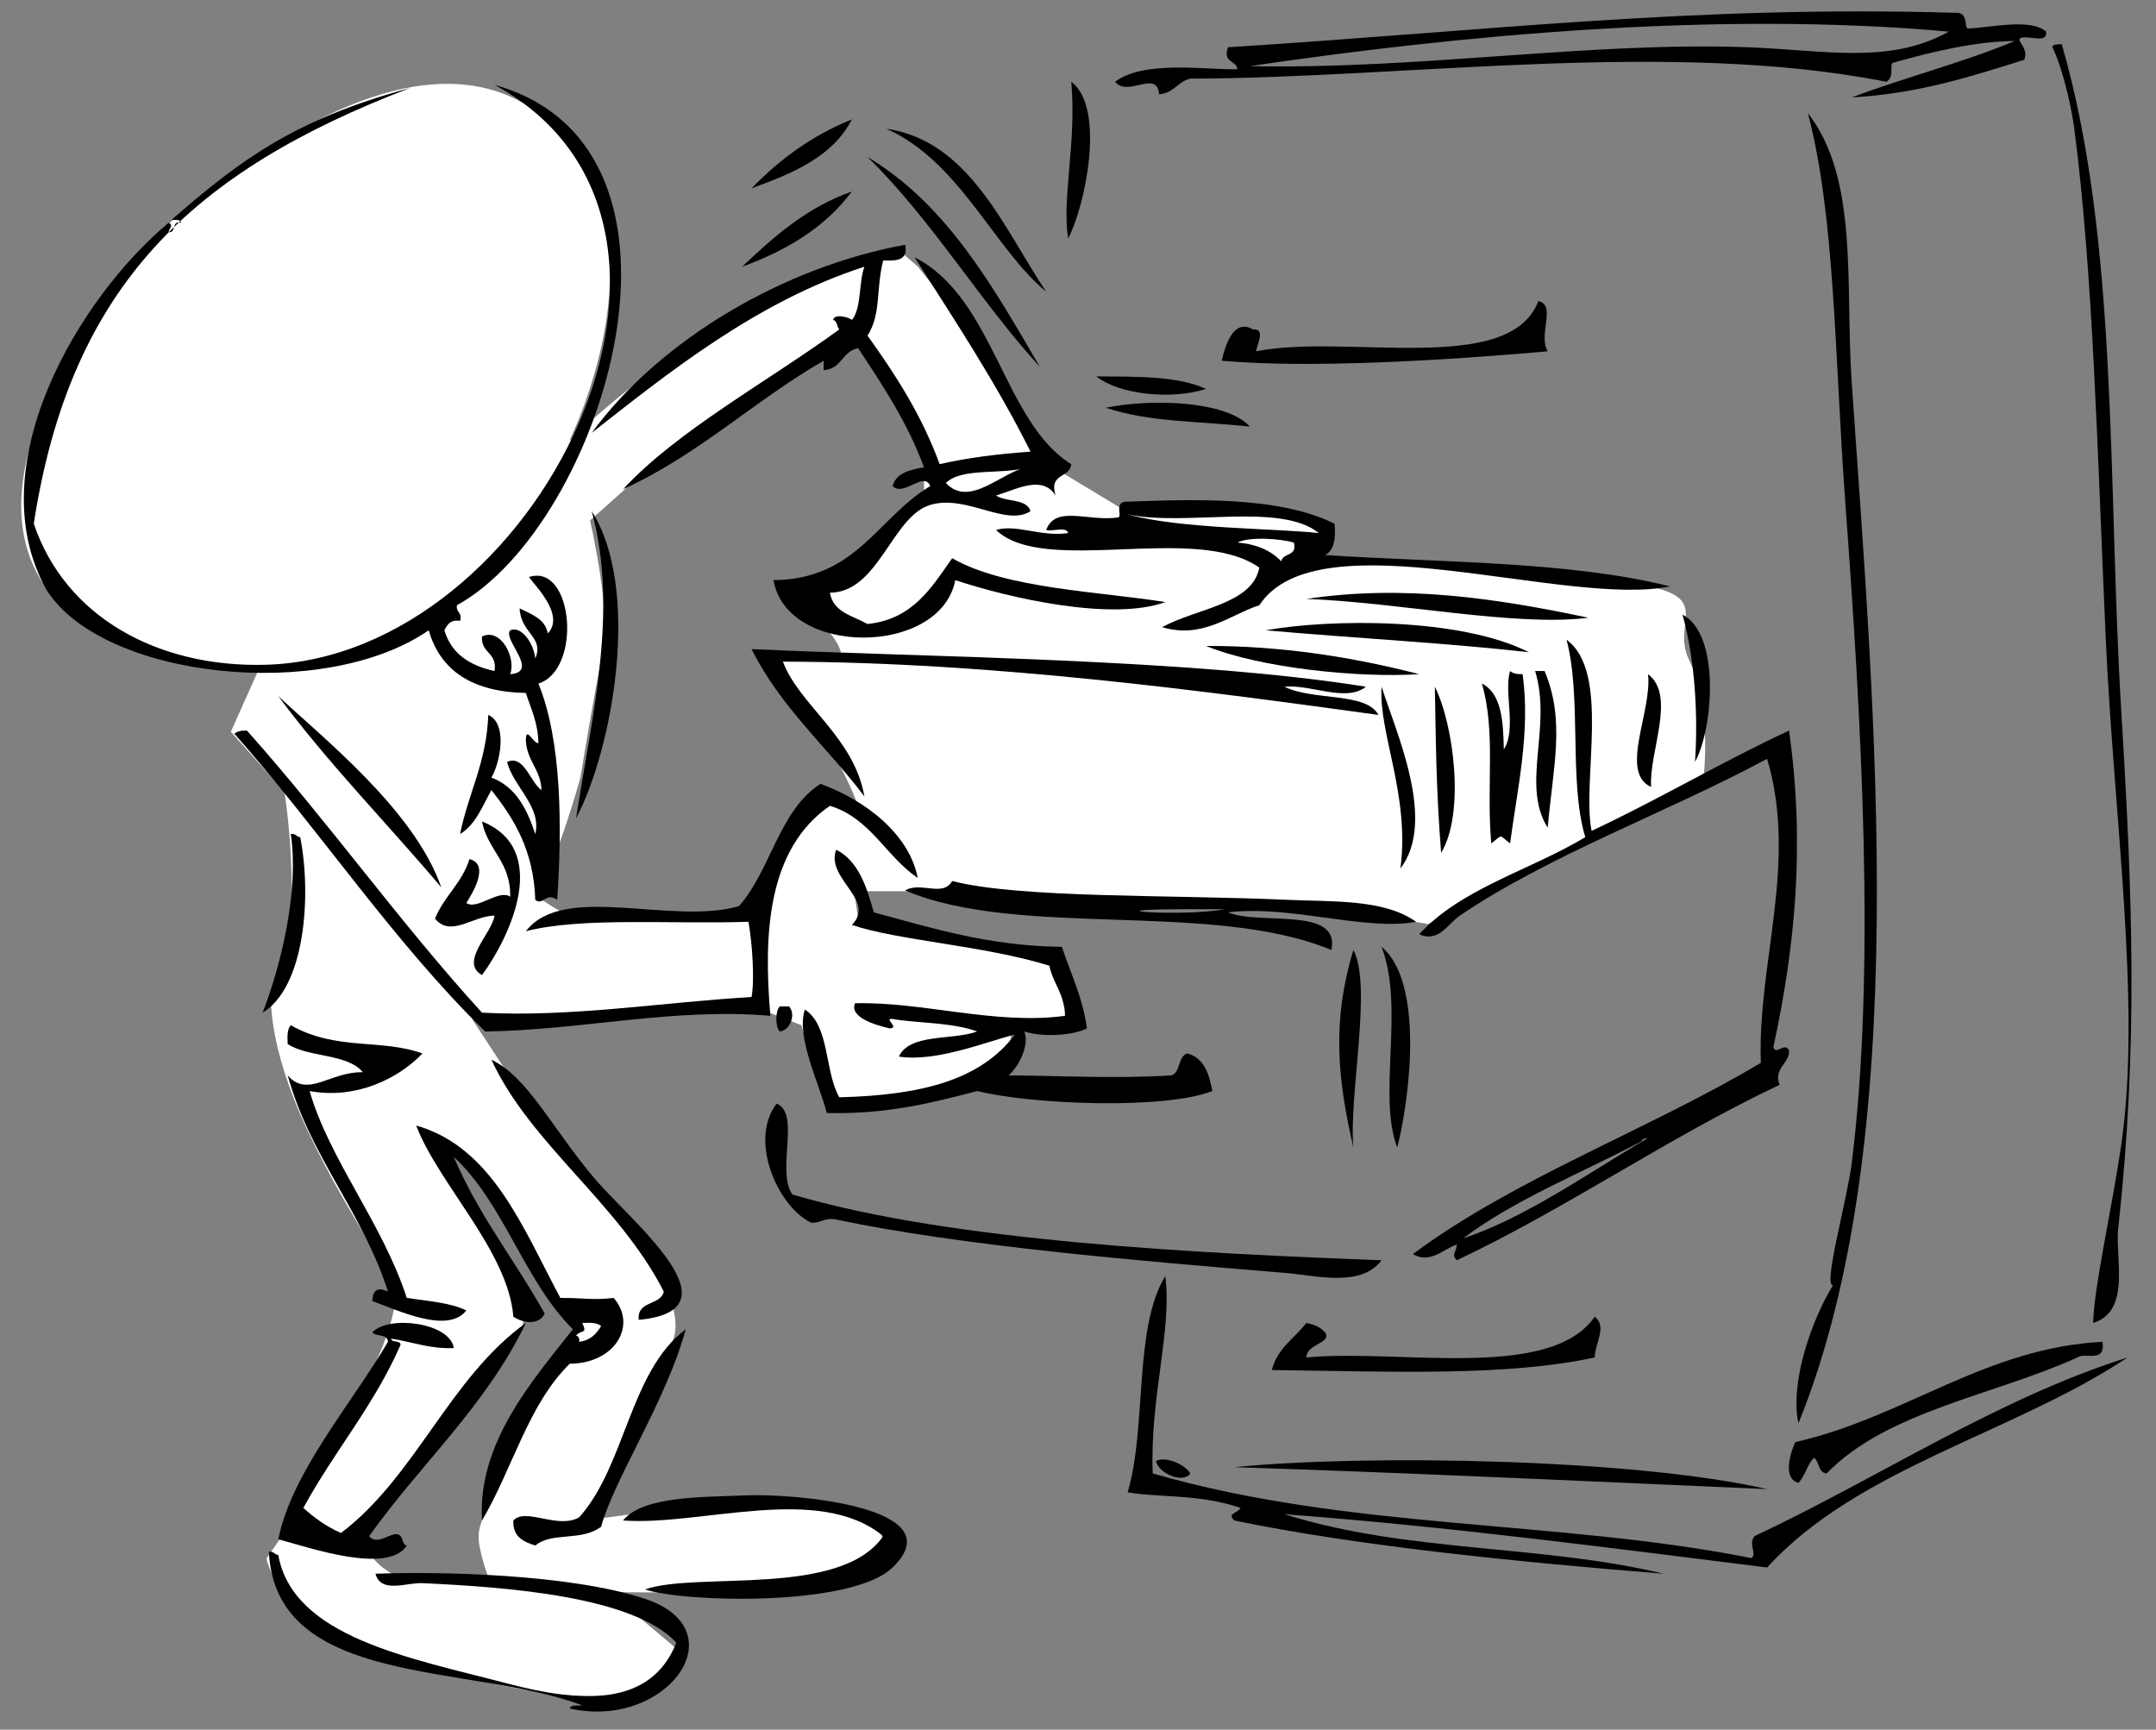 <?xml version="1.0" encoding="utf-8"?>
<!-- Generator: Adobe Illustrator 16.0.4, SVG Export Plug-In . SVG Version: 6.00 Build 0)  -->
<!DOCTYPE svg PUBLIC "-//W3C//DTD SVG 1.1//EN" "http://www.w3.org/Graphics/SVG/1.1/DTD/svg11.dtd">
<svg version="1.1" xmlns="http://www.w3.org/2000/svg" xmlns:xlink="http://www.w3.org/1999/xlink" x="0px" y="0px" width="624.5px"
	 height="501px" viewBox="0 0 624.5 501" enable-background="new 0 0 624.5 501" xml:space="preserve">
<rect x="0" y="0" width="624.5" height="501" fill="#808080" stroke="none"/>
<g id="Layer_2_1_">
</g>
<g id="Layer_1" shape-rendering="optimizeQuality">
	<path fill="#FFFFFF" d="M489.319,191.306c-6.928-13.908,15.859-22.158-40.533-23.908c0,0-57.394-6.5-73.644-5.25
		c0,0,20.25-9.419-8.25-14.084s-40.75,0-40.75,0l-23.5-14.166l-31-49.387l-5.75-7.263l-5.552-4.792c0,0-48.274,9.963-95.486,55.327
		c0,0,20.788-41.717,7.288-72.927c0,0-24.625-77.556-128.375,14.374c0,0-62.438,68.994-26.438,105.744
		c0,0,21.006,14.21,37.062,17.613l20.5,1.435l-8.027,17.934l15.521,17.373c0,0,6.68,41.573-3.783,58.323
		c0,0-1.736,13.949,10.702,40.248s25.461,41.711,25.161,48.498c-0.3,6.784-6.572,26.364-29.072,56.682l-2.5,10.068l-5.75,8.356
		c0,0,5.873,22.635,30.031,27.644c24.158,5.008,84.385,25.75,88.302-2l-14.833-12.5l-3.75-3.5c0,0,73.25,1.715,78-9.644
		s-7.75-21.106-67-13.606l-18.25,2.51l23.25-49.51c0,0,7-4.031-1.25-20.767s-26.79-31.983-26.79-31.983l-28.134-43.006l81.424-3.634
		l14,5.449l6.75,22.697c0,0,50.25-2.084,53.25-16.251c3-14.165,2-6.26,2-6.26h15.5l-5-20l-56-10.537l-1.25-8.461h28.25
		l123.447,7.033l14.527,2.467l79.681-41C493.298,226.648,496.246,205.214,489.319,191.306z M142.537,345.757
		c3.865,5.797,11.111,17.873,13.285,21.255s7.246,10.869,8.937,13.526s2.416,3.623,1.691,5.797s-1.932,6.038-4.348,8.695
		s-12.802,14.251-13.526,19.082s-4.59,13.769-5.556,15.459s-2.657,7.486-2.898,9.178s-2.174,4.106-1.208,9.179
		s2.657,9.179,2.657,9.179s-14.734,0-19.082,0s-6.522-0.001-7.488-0.483s-6.763-3.382-8.454-7.971s-0.242-8.938,1.69-9.903
		s20.289-26.086,22.946-28.26s14.01-17.392,15.217-19.082s5.556-5.312,5.314-10.627s-13.285-27.537-15.7-31.643
		s-9.42-18.84-9.42-18.84S138.672,339.96,142.537,345.757z M226.268,171.729c20,12.831,17.375,19.419,17.375,19.419h-22
		c23.25,26,28.392,46.717,28.392,46.717s-8.392-9.967-14.142-7.185c-5.75,2.782-18.001,33.468-18.001,33.468
		s-50.751,1.748-53.041,1.031c-2.29-0.718-8.555-4.994-8.555-4.994s0.089-17.544,1.589-10.66c1.5,6.886,10.242-24.303,10.242-24.303
		s3.983-24.601,6.483-36.33s-3.703-38.133-3.703-38.133l17.859-15.964l56.375-37.102c10.501,7.296,22.501,36.454,22.501,36.454
		v8.704h0.001C242.643,170.05,226.268,171.729,226.268,171.729z"/>
	<g id="Layer_1_1_">
		<g>
			<path d="M594.479,13.693c0.141-1.064,1.654-0.765,2.72-0.906c16.559,57.046,13.263,127.987,17.252,193.382
				c3.251,53.315,4.896,96.915-0.909,149.802c-0.916,8.343,3.827,23.828-7.263,27.238c0.421-11.547,5.29-31.951,8.172-51.754
				c5.89-40.467-2.229-95.119-4.537-147.074c-2.431-54.698-3.693-105.773-9.079-147.083
				C599.812,29.526,596.96,18.443,594.479,13.693z"/>
			<path d="M310.302,23.682c10.142,7.603,3.88,36.484-0.908,45.396C307.524,57.248,311.865,41.539,310.302,23.682z"/>
			<path d="M530.923,372.314c-2.927,0.088,4.092-24.591,5.443-35.41c7.014-55.955,2.793-128.366-1.811-190.655
				c-3.17-42.808-2.919-83.302-10.897-113.487c14.867,19.051,10.759,49.718,12.708,78.079
				c6.627,96.068,17.828,219.561-15.435,301.421C518.332,400.229,525.005,381.863,530.923,372.314z"/>
			<path d="M246.75,34.576c-5.526,10.821-17.078,15.607-29.057,19.974C225.741,46.253,235.105,39.279,246.75,34.576z"/>
			<path d="M303.039,84.511c-15.072-12.471-25.109-37.836-46.304-47.213C280.822,40.764,290.764,66.21,303.039,84.511z"/>
			<path d="M251.286,45.471c23.09,13.831,36.329,37.519,49.937,60.829C283.627,86.972,269.949,63.731,251.286,45.471z"/>
			<path d="M246.75,55.46c-7.6,10.255-18.696,17.016-31.778,21.789C224.142,68.559,233.569,60.133,246.75,55.46z"/>
			<path d="M445.577,87.234c5.344,1.012-0.137,9.771,2.725,14.526c-31.472,2.767-69.426,4.957-94.422,2.723
				c1.034-4.429,3.356-12.354,9.081-9.077c3.859-0.273,0.924,4.84,0.904,6.354C389.927,96.518,437.276,109.107,445.577,87.234z"/>
			<path d="M317.564,109.023c11.729,0.078,23.729-0.122,31.774,3.632C339.409,115.838,324.188,114.353,317.564,109.023z"/>
			<path d="M362.051,123.552c-16.08-1.674-28.836-1.209-41.764-5.449C333.421,115.424,355.084,116.001,362.051,123.552z"/>
			<path d="M171.396,148.064c14.233,22.316,6.338,68.339-4.541,88.976C171.514,207.112,179.208,176.653,171.396,148.064z"/>
			<path d="M460.104,178.932c-21.063,2.675-55.245-4.503-81.709-5.449C406.662,169.242,433.598,173.332,460.104,178.932z"/>
			<path d="M487.341,178.023c11.021,5.648,8.948,32.989,3.632,42.672C491.877,207.626,491.035,191.145,487.341,178.023z"/>
			<path d="M442.855,188.919c-23.298-2.642-50.537-4.076-76.265-6.355C385.244,179.239,422.896,178.799,442.855,188.919z"/>
			<path d="M372.036,198.907c8.407,4.167,23.69,1.492,27.237,8.171c-48.709-6.693-111.188-15.293-172.499-15.434
				c4.691,12.586,20.587,21.759,23.603,39.036c-10.803-14.314-24.346-25.892-32.685-42.671c50.8,2.386,126.702,2.715,177.95,10.898
				C389.979,203.525,379.743,198.176,372.036,198.907z"/>
			<path d="M349.34,187.101c21.654-0.096,42.676,3.257,61.737,8.172C393.781,196.402,365.076,193.554,349.34,187.101z"/>
			<path d="M437.406,194.367c0.81,0.705,2.051,0.975,3.631,0.905c2.344,16.779-1.621,33.72-3.631,49.029
				c-3.417-2.63-2.028-2.63-5.447,0c-1.48-16.381,1.388-32.42-2.725-46.303c5.652,2.822,6.21,10.735,6.357,19.066
				C439.39,211.194,435.525,200.381,437.406,194.367z"/>
			<path d="M444.669,194.367c0.907,0,1.817,0,2.724,0c6.076,14.378,2.444,27.792,0.908,45.394
				C440.484,227.286,449.627,210.839,444.669,194.367z"/>
			<path d="M477.353,195.273c8.275,6.206,0.227,22.531,0.908,32.686C468.928,223.74,478.646,205.868,477.353,195.273z"/>
			<path d="M400.185,198.907c4.272,13.436,15.987,38.958,5.448,52.657C408.451,230.434,399.248,212.154,400.185,198.907z"/>
			<path d="M415.618,198.907c5.578,11.252,8.71,36.821,1.812,48.118C415.961,228.545,415.902,214.382,415.618,198.907z"/>
			<path d="M217.694,288.789c0.937-5.064,0.193-15.783-0.905-21.79c-22.261,0.744-48.242-1.426-64.465,2.724
				c10.876-14.189,42.353-1.597,61.739-7.263c9.229-10.448,11.596-27.749,23.606-35.41c13.151,4.78,25.774,14.673,28.143,27.236
				c-9.213-6.217-13.609-17.258-25.419-20.883c-18.265,12.598-19.239,37.475-17.248,60.832c-28.117-2.414-54.379,4.129-82.619,4.539
				c-26.783-26.179-47.763-58.16-72.633-86.25c0.81-0.706,2.051-0.975,3.632-0.909c23.554,26.38,44.266,55.605,68.092,81.708
				C165.418,294.711,191.901,290.297,217.694,288.789z"/>
			<path d="M139.617,237.944c19.758,7.901,8.585,32.792,0,44.49c-6.671-3.76,2.919-12.094,3.632-17.25
				c-6.635,0.228-12.663,6.405-17.248,0.906c2.593-6.482,7.846-10.311,9.984-17.252c6.121,1.56,0.631,10.277-0.909,12.713
				c3.074,2.188,9.447-4.104,12.713-1.814C147.975,249.564,141.246,246.3,139.617,237.944z"/>
			<path d="M84.232,241.575c1.471-0.254,1.567,0.858,2.728,0.909c3.35,17.064,1.358,43.446-10.896,50.84
				C81.544,279.25,86.627,257.792,84.232,241.575z"/>
			<path d="M293.959,299.682c-7.407,1.728-22.694,8.105-33.593,6.355c3.192-6.801,15.354-4.619,22.697-7.264
				c-7.344-2.717-18.087-2.414-24.515-3.633c-2.837-0.275,2.309,2.623-0.905,2.727c-4.341-1.033-11.611-3.205-9.989-7.268
				c19.442-0.535,40.839,6.383,60.829,3.633c-0.059-6.295-3.454-9.258-4.54-14.525c-19.149-5.889-43.91-7.277-57.193-11.805
				c7.179-7.246-7.677-13.32-4.541-21.787c6.416,3.269,8.781,10.583,10.895,18.156c16.923,4.562,33.251,9.725,54.475,9.99
				c2.553,7.734,6.011,14.562,7.265,23.605c-4.103,2.143-13.075,2.578-18.163,0.904c1.493,3.207-0.968,9.579-4.536,12.713
				c15.342,0.116,31.767,1.012,47.208,0c2.668-0.968,1.799-5.47,4.541-6.355c5.422,1.375,6.549,7.176,7.263,10.894
				c-13.935,5.461-52.308,3.907-68.093,0c-13.181,3.463-26.487,6.805-43.577,6.356c-2.321-8.865-8.939-22.137-6.357-29.959
				c7.222,4.58,5.683,17.922,9.985,25.418C267.136,317.219,284.048,312.797,293.959,299.682z"/>
			<path d="M400.185,274.262c12.369,10.256,8.174,43.857,4.538,58.104C398.938,317.412,406.933,291.801,400.185,274.262z"/>
			<path d="M392.012,275.17c5.545,10.197-1.367,42.178,0,57.195C387.268,311.943,385.876,295.408,392.012,275.17z"/>
			<path d="M225.866,291.51c0.909,0,1.814,0,2.723,0c2.068,2.523,0.198,6.924-2.723,7.264
				C224.532,297.455,224.532,292.83,225.866,291.51z"/>
			<path d="M84.232,296.961c13.2,7.479,25.938,3.811,38.132,8.17c-6.842,7.197-19.129,13.389-32.683,10.894
				c5.773,19.973,21.083,38.221,28.146,59.924c6.036,0.92,12.587,1.334,17.248,3.631c-5.438,7.021-20.263-0.275-27.236-2.728
				c0.173-3.411,1.688-4.073,4.54-2.721c-7.386-23.184-22.38-38.754-29.053-62.645c5.83,6.68,12.307-1.148,21.789-0.91
				c-4.506-5.48-15.771-4.203-21.789-8.172C83.207,300.166,83.191,298.031,84.232,296.961z"/>
			<path d="M142.341,306.945c10.679,5.112,17.662,20.057,29.96,34.5c10.591,12.434,42.658,38.055,12.711,40.854
				c-0.532-5.674,6.255-4.035,7.264-8.172C179.315,348.648,153.485,331.213,142.341,306.945z"/>
			<path d="M148.697,381.391c-1.493-18.916-21.715-38.487-28.146-55.381c22.128,6.306,30.935,29.771,41.762,49.938
				c6.976-0.033,9.155,0.725,15.437,0c6.907,7.907,0.435,18.977-12.713,19.063c-11.973,11.629-16.628,30.58-25.42,45.396
				c-1.354-22.34,14.522-40.453,26.329-55.383c-14.138-14.011-19.913-36.38-34.501-49.935c7.104,16.803,17.773,30.043,26.329,45.396
				C156.138,383.902,151.624,383.309,148.697,381.391z M166.854,386.84c0.706,0.201,1.053,0.762,0.906,1.818
				c3.244-0.396,4.982-2.283,6.357-4.547c-1.075-1.039-3.211-1.023-5.449-0.902C170.205,386.586,168.477,384.99,166.854,386.84z"/>
			<path d="M461.917,381.391c3.701,2.865,0.118,7.494,0,11.806c-25.767,5.52-58.25,4.09-93.513,3.629
				c1.589-6.277,6.531-9.203,9.988-13.613c2.315,0.398,4.174,1.273,5.445,2.721c2.018,3.142-5.408,3.295-5.445,7.267
				C405.13,390.607,448.974,400.143,461.917,381.391z"/>
			<path d="M113.289,387.75c0.202,1.309,2.707,0.314,2.722,1.812c-7.624,17.491-19.291,30.942-28.144,47.209
				c3.175,2.883,6.691,5.415,10.896,7.268c21.711-16.422,31.386-44.875,53.562-60.83c-11.605,24.1-30.558,40.863-45.394,61.734
				c2.589,3.268,7.285-2.297,9.08,0c0.778,0.733,0.54,2.489,1.817,2.729c-5.5,8.473-28.124,0.611-37.223-1.82
				c3.941-19.422,20.977-38.844,31.774-57.19c-0.093-2.332-3.385-1.465-4.54-2.729c4.765-5.131,22.566-2.807,23.604,4.541
				C124.205,390.75,119.381,388.613,113.289,387.75z"/>
			<path d="M198.63,385.023c-5.571,20.616-20.811,43.498-24.512,57.196c-5.715,4.343-14.278,1.4-19.065,5.451
				c-3.44-1.104-6.576-2.508-6.354-7.266c3.646-3.847,12.875,2.651,19.062-0.908C181.215,424.506,182.371,397.215,198.63,385.023z"
				/>
			<path d="M609.004,388.658c0.96,6.442-5.188,2.85-7.265,4.537c-24.381,11.03-55.222,15.596-72.636,33.59
				c-2.505-0.217-2.068-3.371-3.629-4.539c-2.047,1.893-2.593,5.274-4.543,7.264c-4.711-1.252-2.299-8.838-0.909-11.801
				C551.616,410.557,575.031,390.402,609.004,388.658z"/>
			<path d="M334.812,423.156c2.778-1.406,8.402,0.949,9.989,3.629C342.746,429.836,335.618,426.871,334.812,423.156z"/>
			<path d="M511.856,431.326c-44.546-1.928-104.337-4.769-154.347-6.354C395.636,421.178,473.299,422.49,511.856,431.326z"/>
			<path d="M186.826,460.377c15.231-5.273,56.662,2.496,69-15.436c-18.644-15.388-52.854-2.854-75.354-4.535
				c5.704-7.228,23.929-6.734,35.409-7.265c13.496-0.618,60.978,3.216,42.668,20.88C246.527,465.627,197.439,464.08,186.826,460.377
				z"/>
			<path d="M77.879,449.482c1.467-0.255,1.562,0.86,2.727,0.909c4.234,23.888,38.257,29.839,66.275,37.224
				c21.582,5.688,41.626,6.826,49.025-11.804c-12.383-13.479-49.352-16.131-73.542-17.247c-4.666-0.218-11.999,3.106-13.616-2.726
				c18.023-0.688,56.267,0.017,78.077,7.264c27.315,9.074,6.283,38.058-21.789,31.775c0.281-1.229,2.272-0.75,3.632-0.906
				C136.426,481.723,79.822,489.008,77.879,449.482z"/>
			<path d="M143.248,24.59c65.629,18.35,31.224,127.574-10.895,150.711c-0.373,2.187,1.659,1.972,0.909,4.537
				c-2.854-0.429-3.713,1.134-4.541,2.726c1.995,6.783,7.325,10.226,14.524,11.804c0.881-5.42-3.981-5.095-3.631-9.986
				c5.482-2.712,9.935,6.25,8.172,10.891c8.704-0.643-2.339-10.093,0-12.709c3.273-1.381,6.823,3.798,7.264,8.172
				c2.654-6.281-4.187-7.17-4.54-14.526c3.387,1.755,7.362,2.927,8.171,7.263c5.22-5.426-4.333-14.455-5.449-16.342
				c12.815-4.135,15.486,26.782,2.727,30.869c6.764,16.612,6.863,41.398,5.445,62.643c-3.313-2.359-4.079,1.815-6.354,0
				c-0.469-14.358-6.151-23.505-12.712-31.773c-2.627,4.633-4.537,9.99-9.077,12.708c2.386-11.835,7.684-20.761,8.171-34.497
				c5.719,2.542,3.451,13.847,0.906,18.154c7.065,2.623,10.298,9.073,12.712,16.343c1.895-7.957-6.325-13.642-8.172-20.88
				c4.932-2.223,6.652,5.849,9.984,8.171c-0.239-6.113-4.296-8.415-4.541-14.525c0.062-4.241,2.077,1.06,3.637,0.905
				c-0.114-5.938-2.165-9.942-3.637-14.526c-15.146-0.285-24.688-6.18-28.142-18.157c-30.378,20.969-94.65,14.027-110.765-11.803
				C-6.285,135.25,22.574,86.46,48.825,64.539c1.618,0.665,0.13,1.651,0,2.722c2.388,0.271,0.714-3.521,3.632-2.722
				c-0.148-1.064-1.655-0.766-2.723-0.91c20.041-17.477,35.846-29.154,69-38.128C55.91,49.576,20.442,82.503,9.783,151.696
				c9.104,26.945,35.895,41.726,67.185,40.855C155.854,190.355,217.503,64.88,143.248,24.59z"/>
			<path d="M127.813,257.009c-15.667-18.53-32.642-35.752-47.208-55.38C93.296,213.569,120.037,234.642,127.813,257.009z"/>
			<path d="M569.963,8.247c6.266-0.144,18.175-3.114,22.696,0.91c0.556,3.579-4.985,1.067-7.263,1.812
				c-1.781,0.691,2.461,2.9,0.907,6.358c-15.419,4.857-30.735,9.819-49.938,10.89c15.384-5.799,32.266-10.104,47.214-16.339
				c-10.772,0.033-23.637,2.981-35.405,6.358c-0.856,0.639,0.583,4.259-1.816,5.445c-62.743-12.379-139.049-1.027-201.556-0.909
				c-3.713,0.828-4.799,4.282-9.08,4.54c-0.502-7.311-9.158,1.009-12.711-3.631c8.322-6.339,26.342-3.406,35.408-3.631
				c-0.318-2.711-4.341-1.71-2.725-6.357c76.388-4.836,135.307-12.199,210.633-9.986C570.304,3.423,568.854,7.908,569.963,8.247z
				 M362.051,19.142c49.34,1.045,98.381-7.156,144.355-5.448c22.373,0.834,40.792,5.061,58.109-4.537
				C497.227,3.09,422.71,10.243,362.051,19.142z"/>
			<path d="M386.562,151.695c0.396,4.33-0.141,7.728-2.723,9.08c34.103,2.216,70.836,1.792,99.869,9.077
				c-30.398,6.217-101.936-20.411-118.938,5.449c-8.361,2.711-16.469,9.915-28.143,6.353c9.878-5.441,26.17-6.583,28.143-17.251
				c-18.496-12.997-62.198,2.542-76.264-10.891c5.97-1.781,12.701,2.032,20.884,0.905c-0.392-2.029-4.474-0.366-6.354-0.905
				c2.699-7.329,12.135-2.35,20.88-3.636c1.208-0.413-1.086-3.923,1.816-4.536C345.796,144.631,370.404,143.645,386.562,151.695z
				 M382.025,154.418c-11.183-9.091-38.76-1.792-55.385-5.446C341.529,153.216,370.305,153.039,382.025,154.418z M371.131,162.589
				c0.446-2.579,4.745-1.304,3.633-5.449c-3.783-1.079-12.688-1.811-16.344,0C364.005,157.608,368.18,159.485,371.131,162.589z"/>
			<path d="M262.185,70.894c0.961,4.589-2.548,4.714-6.358,4.537c-2.176,8.571-0.51,15.365-4.539,21.789
				c8.098,11.275,15.7,23.037,20.884,37.224c8.114-1.866,17.015-2.956,26.329-3.628c-9.982-19.982-21.931-37.991-33.593-56.293
				c23.057,11.633,25.752,47.826,45.395,59.921c-0.384,4.159-6.601,2.482-4.539,9.08c-3.897-6.084-11.294-1.747-17.252,0
				c2.862,1.98,8.889,0.798,9.99,4.541c-7.085,4.606-18.619-4.954-29.053-1.814c-11.124,3.343-14.925,25.35-29.055,25.421
				c0.938,5.718,6.646,6.667,10.894,9.076c13.134-1.396,18.517-10.537,24.517-19.062c15.355,8.896,43.484,9.716,61.739,12.708
				c-15.292,5.585-44.871-1.056-60.831-6.354c-4.285,22.081-48.897,22.284-52.658,0c24.005-0.207,30.215-18.205,45.395-27.237
				c-1.714-4.548-7.698,3.213-10.897,0c1.026-3.816,4.965-4.726,9.081-5.449c-4.788-13.07-11.971-23.739-19.066-34.497
				c-4.64,0.805-4.781,6.114-9.986,6.354c0-0.909,0-1.818,0-2.727c-20.166,11.615-36.266,27.289-58.105,37.223
				c15.705-16.99,41.993-31.235,62.644-46.3c-0.779-0.734-0.539-2.486-1.813-2.722c0.381-2.024,4.816-0.713,5.449,0
				c2.862-3.495,1.921-10.788,3.628-15.435c-31.55,10.21-57.238,31.127-78.982,48.117C191.389,98.128,227.345,77.245,262.185,70.894
				z M273.984,139.892c6.908,7.454,16.402-3.492,23.606-4.541C290.496,137.642,278.738,135.263,273.984,139.892z"/>
			<path d="M410.169,267c-14.618,2.756-36.479-4.941-54.474-2.727c9.296,3.854,32.58-1.896,29.961,10.896
				c-34.719-14.393-90.431-3.225-123.473-17.252c4.515-2.66,10.976,2.039,13.618-2.727c19.845,5.076,63.333,3.916,97.145,5.449
				C385.977,261.232,400.918,260.357,410.169,267z M341.168,263.364c-26.415,0.134,1.162,2.231,13.621,0
				C350.67,263.386,346.746,263.337,341.168,263.364z"/>
			<path d="M453.749,185.287c12.866,9.394,4.369,40.788,7.263,55.381c19.58-9.17,37.566-19.931,57.203-29.052
				c4.676,33.38,1.757,62.44-4.545,91.698c0.823,2.482,3.181-1.608,4.545,0.908c0.303,3.658-4.703,5.373-2.729,9.986
				c-32.652,15.463-60.887,35.35-93.514,50.844c-1.697-1.729-0.101-2.283,0-4.541c-3.705,1.113-7.775,5.763-12.712,2.724
				c29.895-22.156,68.166-35.943,100.779-55.379c-1.034-28.792,10.77-57.908,1.816-88.067
				c-29.141,15.668-62.617,27.596-88.977,45.396c-3.454,2.33-6.077,7.937-11.804,5.442c12.104-13.312,32.246-18.592,48.116-28.143
				C454.337,226.521,458.224,201.98,453.749,185.287z M423.789,358.693c18.005-5.898,36.543-19.14,53.562-29.052
				c-0.702,0.203-1.787,0.025-1.813,0.91C458.125,339.77,439.01,347.287,423.789,358.693z"/>
			<path d="M224.958,319.656c7.038,2.955-0.21,19.307,4.541,26.326c46.3,13.733,119.006,17.086,170.686,19.067
				c-6.019,7.951-18.915,4.392-28.147,3.629c-42.943-3.524-93.589-7.812-129.826-15.432c-3.425-0.697-4.341,1.104-7.263,0.904
				C225.486,349.662,216.705,330.475,224.958,319.656z"/>
			<path d="M507.312,451.301c1.743-1.207-1.043-4.031,0.906-6.356c35.848-16.814,70.313-39.838,108.047-51.748
				c-33.093,21.987-78.154,31.998-104.409,60.828c-46.021-5.728-91.694-11.808-139.82-15.435
				c35.684,11.219,74.337,8.701,109.854,17.25c-40.244-3.25-88.103-7.885-124.381-15.434c-2.209-2.135,1.014-2.033,1.816-3.635
				c-11.942-4.119-24.014-2.935-32.688-4.537c5.602-18.916,1.646-47.384,10.898-62.646c2.054,15.549-4.537,35.354-3.637,57.197
				C390.988,443.305,450.778,440.107,507.312,451.301z"/>
		</g>
	</g>
</g>
<g id="Layer_3" display="none">
</g>
</svg>
